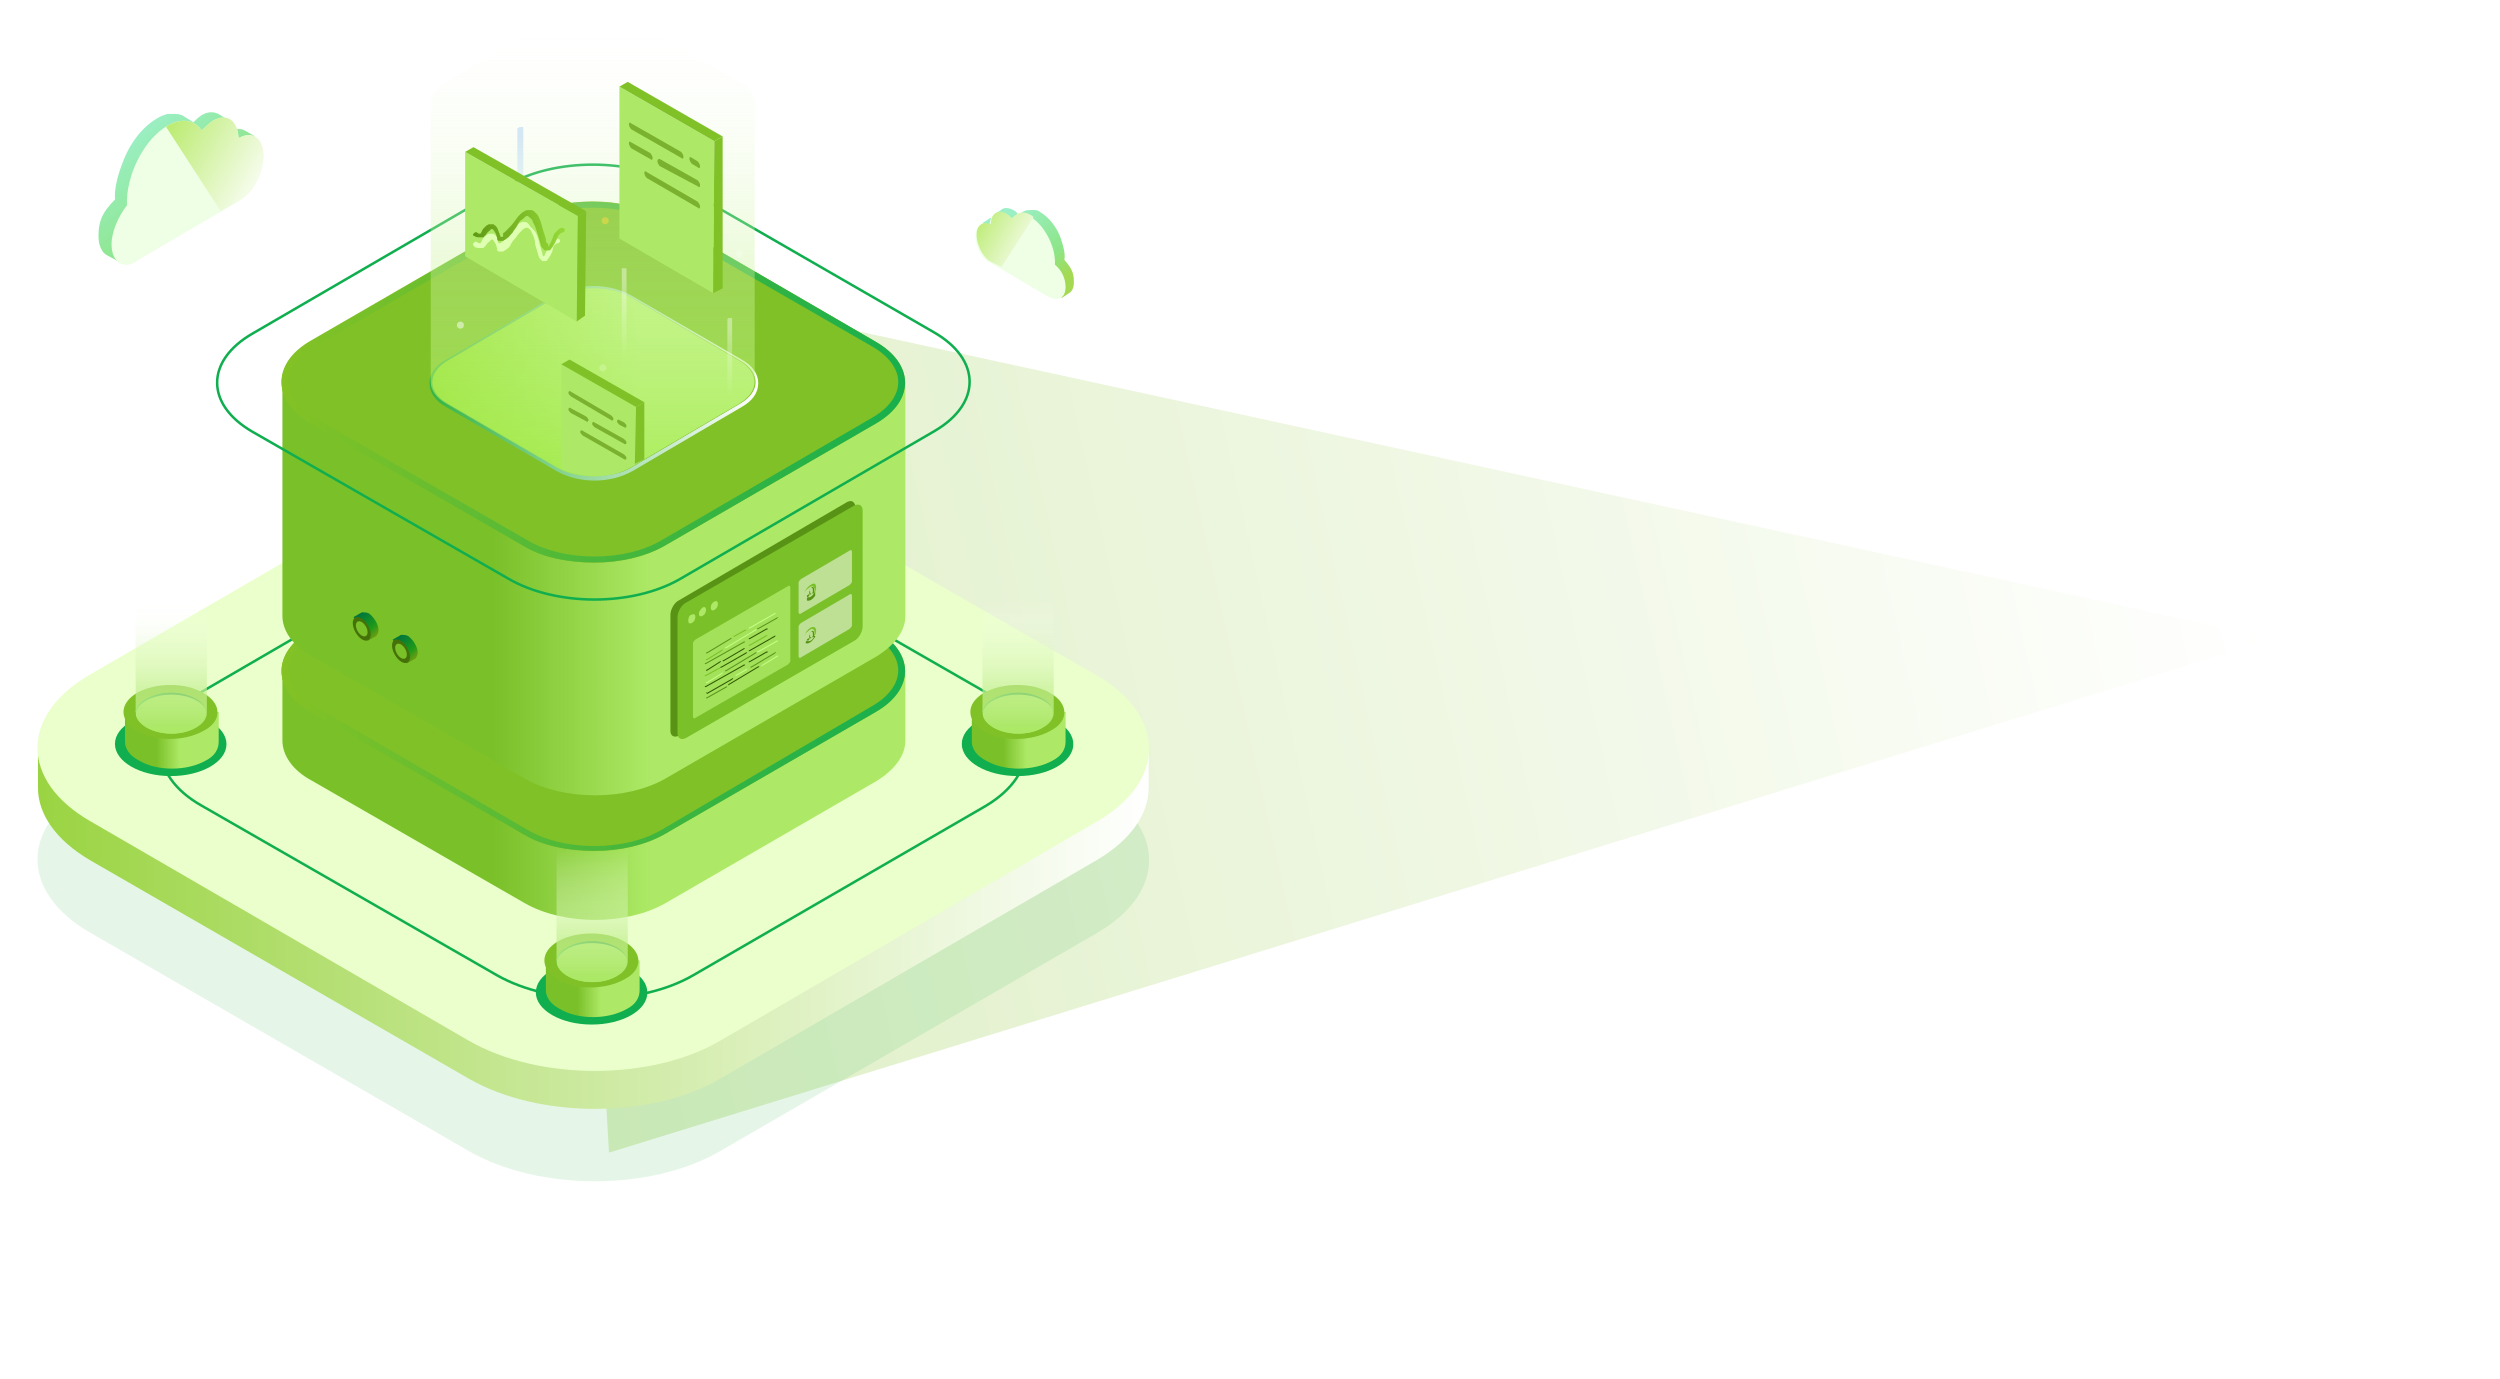 <svg width="493" height="272" viewBox="0 0 493 272" fill="none" xmlns="http://www.w3.org/2000/svg">
<g opacity="0.3" filter="url(#filter0_f_2241_3345)">
<path d="M110.176 52.504L448.348 125.949L120.092 227.298L110.176 52.504Z" fill="url(#paint0_linear_2241_3345)"/>
</g>
<g opacity="0.4">
<path d="M216.214 155.142C230.02 163.098 230.02 175.968 216.448 183.924L142.036 226.98C128.464 234.936 106.234 234.936 92.428 226.98L17.782 183.924C3.976 175.968 3.976 163.098 17.548 155.142L91.726 112.086C105.298 104.13 127.528 104.13 141.334 112.086L216.214 155.142Z" fill="#26B147" fill-opacity="0.3"/>
</g>
<path d="M226.512 147.654H7.488V155.376C7.488 160.524 10.998 165.672 17.784 169.65L92.43 212.706C106.236 220.662 128.466 220.662 142.038 212.706L216.216 169.65C223.002 165.672 226.512 160.524 226.512 155.376V147.654Z" fill="url(#paint1_linear_2241_3345)"/>
<path d="M216.214 133.146C230.02 141.102 230.02 153.972 216.448 161.928L142.036 205.218C128.464 213.174 106.234 213.174 92.428 205.218L17.782 161.928C3.976 153.972 3.976 141.102 17.548 133.146L91.726 90.09C105.298 82.134 127.528 82.134 141.334 90.09L216.214 133.146Z" fill="#EAFFCB"/>
<path d="M194.22 136.422C204.984 142.506 204.984 152.568 194.454 158.886L136.656 192.348C126.126 198.432 108.81 198.432 98.046 192.348L39.78 158.886C29.016 152.802 29.016 142.74 39.78 136.422L97.344 102.96C107.874 96.876 125.19 96.876 135.954 102.96L194.22 136.422Z" stroke="#10AE4F" stroke-width="0.5" stroke-miterlimit="10"/>
<path d="M127.967 98.108C127.977 94.618 123.061 91.776 116.987 91.758C110.913 91.741 105.981 94.556 105.971 98.045C105.961 101.535 110.877 104.377 116.951 104.394C123.025 104.412 127.957 101.597 127.967 98.108Z" fill="#A6CEFC"/>
<path d="M107.875 91.728V97.578C107.875 98.982 108.811 100.386 110.683 101.322C114.193 103.428 120.043 103.428 123.787 101.322C125.659 100.386 126.361 98.982 126.361 97.578V91.728H107.875Z" fill="url(#paint2_linear_2241_3345)"/>
<path d="M121.914 88.92C124.722 90.558 124.722 93.132 121.914 94.536C119.106 96.174 114.894 96.174 112.086 94.536C109.278 92.898 109.278 90.324 112.086 88.92C114.66 87.282 119.106 87.282 121.914 88.92Z" fill="url(#paint3_linear_2241_3345)"/>
<path d="M123.903 92.331C123.909 90.134 120.771 88.344 116.894 88.333C113.017 88.322 109.869 90.094 109.863 92.291C109.857 94.488 112.995 96.278 116.872 96.289C120.749 96.3 123.897 94.528 123.903 92.331Z" fill="#0CFFFC"/>
<path d="M123.553 87.984C120.043 85.878 114.193 85.878 110.449 87.984C106.939 90.09 106.939 93.366 110.449 95.472C113.959 97.578 119.809 97.578 123.553 95.472C127.063 93.366 127.063 90.09 123.553 87.984ZM121.915 94.536C119.107 96.174 114.895 96.174 112.087 94.536C109.279 92.898 109.279 90.324 112.087 88.92C114.895 87.282 119.107 87.282 121.915 88.92C124.723 90.558 124.723 93.132 121.915 94.536Z" fill="#BCD0F1"/>
<path d="M124.02 69.498H109.98V91.728C109.98 92.898 110.682 93.834 112.086 94.77C114.894 96.408 119.34 96.408 121.914 94.77C123.318 94.068 124.02 92.898 124.02 91.962V69.498Z" fill="url(#paint4_linear_2241_3345)"/>
<path d="M211.662 146.755C211.672 143.266 206.756 140.423 200.682 140.406C194.608 140.389 189.676 143.204 189.666 146.693C189.656 150.182 194.572 153.025 200.646 153.042C206.72 153.059 211.652 150.245 211.662 146.755Z" fill="#10AE4F"/>
<path d="M191.645 140.4V146.25C191.645 147.654 192.581 149.058 194.453 149.994C197.963 152.1 203.813 152.1 207.557 149.994C209.429 149.058 210.131 147.654 210.131 146.25V140.4H191.645Z" fill="url(#paint5_linear_2241_3345)"/>
<path d="M205.684 137.592C208.492 139.23 208.492 141.804 205.684 143.208C202.876 144.846 198.664 144.846 195.856 143.208C193.048 141.57 193.048 138.996 195.856 137.592C198.43 135.954 202.876 135.954 205.684 137.592Z" fill="url(#paint6_linear_2241_3345)"/>
<path d="M207.833 140.98C207.839 138.783 204.701 136.993 200.824 136.982C196.947 136.971 193.799 138.743 193.793 140.94C193.786 143.137 196.924 144.927 200.801 144.938C204.678 144.949 207.826 143.177 207.833 140.98Z" fill="#ADE966"/>
<path d="M207.088 136.656C203.578 134.55 197.728 134.55 193.984 136.656C190.474 138.762 190.474 142.038 193.984 144.144C197.494 146.25 203.344 146.25 207.088 144.144C210.832 142.272 210.832 138.762 207.088 136.656ZM205.684 143.442C202.876 145.08 198.664 145.08 195.856 143.442C193.048 141.804 193.048 139.23 195.856 137.826C198.664 136.188 202.876 136.188 205.684 137.826C208.258 139.23 208.258 141.804 205.684 143.442Z" fill="#80C127"/>
<path d="M207.79 118.17H193.75V140.4C193.75 141.57 194.452 142.506 195.856 143.442C198.664 145.08 203.11 145.08 205.684 143.442C207.088 142.74 207.79 141.57 207.79 140.634V118.17Z" fill="url(#paint7_linear_2241_3345)"/>
<path d="M44.662 146.755C44.672 143.266 39.756 140.423 33.682 140.406C27.608 140.389 22.676 143.204 22.666 146.693C22.657 150.182 27.572 153.025 33.646 153.042C39.721 153.059 44.653 150.245 44.662 146.755Z" fill="#10AE4F"/>
<path d="M24.645 140.4V146.25C24.645 147.654 25.581 149.058 27.453 149.994C30.962 152.1 36.812 152.1 40.556 149.994C42.428 149.058 43.13 147.654 43.13 146.25V140.4H24.645Z" fill="url(#paint8_linear_2241_3345)"/>
<path d="M38.684 137.592C41.492 139.23 41.492 141.804 38.684 143.208C35.876 144.846 31.664 144.846 28.856 143.208C26.048 141.57 26.048 138.996 28.856 137.592C31.43 135.954 35.876 135.954 38.684 137.592Z" fill="url(#paint9_linear_2241_3345)"/>
<path d="M40.833 140.98C40.839 138.783 37.701 136.993 33.824 136.982C29.947 136.971 26.799 138.743 26.793 140.94C26.786 143.137 29.924 144.927 33.801 144.938C37.678 144.949 40.826 143.177 40.833 140.98Z" fill="#ADE966"/>
<path d="M40.088 136.656C36.578 134.55 30.728 134.55 26.984 136.656C23.474 138.762 23.474 142.038 26.984 144.144C30.494 146.25 36.344 146.25 40.088 144.144C43.832 142.272 43.832 138.762 40.088 136.656ZM38.684 143.442C35.876 145.08 31.664 145.08 28.856 143.442C26.048 141.804 26.048 139.23 28.856 137.826C31.664 136.188 35.876 136.188 38.684 137.826C41.258 139.23 41.258 141.804 38.684 143.442Z" fill="#80C127"/>
<path d="M40.79 118.17H26.75V140.4C26.75 141.57 27.452 142.506 28.856 143.442C31.664 145.08 36.11 145.08 38.684 143.442C40.088 142.74 40.79 141.57 40.79 140.634V118.17Z" fill="url(#paint10_linear_2241_3345)"/>
<path d="M178.307 132.21H55.691V146.016C55.691 148.824 57.563 151.866 61.541 153.972L103.427 178.074C111.149 182.52 123.551 182.52 131.273 178.074L172.925 153.972C176.669 151.632 178.541 148.824 178.541 146.016V132.21H178.307Z" fill="url(#paint11_linear_2241_3345)"/>
<path d="M172.691 124.254C180.413 128.7 180.413 135.954 172.691 140.4L131.039 164.502C123.317 168.948 110.915 168.948 103.193 164.502L61.307 140.4C53.585 135.954 53.585 128.7 61.307 124.254L102.959 100.152C110.681 95.706 123.083 95.706 130.805 100.152L172.691 124.254Z" fill="#80C127"/>
<path d="M116.765 96.642V97.812C121.913 97.812 126.593 98.982 130.103 101.088L171.989 125.19C175.265 127.062 177.137 129.636 177.137 132.21C177.137 134.784 175.265 137.358 171.989 139.23L130.571 163.566C127.061 165.672 122.381 166.842 117.233 166.842C112.085 166.842 107.405 165.672 103.895 163.566L62.009 139.23C58.733 137.358 56.861 134.784 56.861 132.21C56.861 129.636 58.733 127.062 62.009 125.19L103.661 101.088C107.171 98.982 111.851 97.812 116.999 97.812V96.642M116.765 96.642C111.617 96.642 106.703 97.812 102.959 99.918L61.307 124.254C53.585 128.7 53.585 135.954 61.307 140.4L103.193 164.502C106.937 166.842 112.085 167.778 117.233 167.778C122.381 167.778 127.295 166.608 131.039 164.502L172.691 140.4C180.413 135.954 180.413 128.7 172.691 124.254L130.805 100.152C126.827 97.812 121.913 96.642 116.765 96.642Z" fill="url(#paint12_linear_2241_3345)"/>
<path d="M178.307 75.348H55.691V121.446C55.691 124.254 57.563 127.296 61.541 129.402L103.427 153.504C111.149 157.95 123.551 157.95 131.273 153.504L172.925 129.402C176.669 127.062 178.541 124.254 178.541 121.446V75.348H178.307Z" fill="url(#paint13_linear_2241_3345)"/>
<path d="M172.691 67.392C180.413 71.838 180.413 79.092 172.691 83.538L131.039 107.64C123.317 112.086 110.915 112.086 103.193 107.64L61.307 83.304C53.585 78.858 53.585 71.604 61.307 67.158L102.959 43.056C110.681 38.61 123.083 38.61 130.805 43.056L172.691 67.392Z" fill="#80C127"/>
<path d="M116.765 39.78V40.95C121.913 40.95 126.593 42.12 130.103 44.226L171.989 68.328C175.265 70.2 177.137 72.774 177.137 75.348C177.137 77.922 175.265 80.496 171.989 82.368L130.571 106.47C127.061 108.576 122.381 109.746 117.233 109.746C112.085 109.746 107.405 108.576 103.895 106.47L62.009 82.368C58.733 80.496 56.861 77.922 56.861 75.348C56.861 72.774 58.733 70.2 62.009 68.328L103.661 44.226C107.171 42.12 111.851 40.95 116.999 40.95V39.78M116.765 39.78C111.617 39.78 106.703 40.95 102.959 43.056L61.307 67.392C53.585 71.838 53.585 79.092 61.307 83.538L103.193 107.64C106.937 109.98 112.085 110.916 117.233 110.916C122.381 110.916 127.295 109.746 131.039 107.64L172.691 83.538C180.413 79.092 180.413 71.838 172.691 67.392L130.805 43.056C126.827 40.95 121.913 39.78 116.765 39.78Z" fill="url(#paint14_linear_2241_3345)"/>
<path d="M184.156 65.52C193.516 70.902 193.516 79.56 184.39 84.942L134.08 114.192C124.72 119.574 109.744 119.574 100.384 114.192L49.84 85.176C40.48 79.794 40.48 71.136 49.84 65.754L100.15 36.504C109.276 31.122 124.486 31.122 133.846 36.504L184.156 65.52Z" stroke="#10AE4F" stroke-width="0.5" stroke-miterlimit="10"/>
<path d="M145.782 71.136C149.76 73.476 149.76 77.22 145.782 79.56L124.254 92.196C120.276 94.536 113.724 94.536 109.746 92.196L88.218 79.56C84.24 77.22 84.24 73.476 88.218 71.136L109.746 58.5C113.724 56.16 120.276 56.16 124.254 58.5L145.782 71.136Z" fill="url(#paint15_linear_2241_3345)"/>
<path d="M116.999 56.862C119.573 56.862 122.147 57.33 124.253 58.5L146.015 71.136C149.993 73.476 149.993 77.22 146.015 79.56L124.487 92.196C122.615 93.366 119.807 93.834 117.233 93.834C114.659 93.834 112.085 93.366 109.979 92.196L88.217 79.56C84.239 77.22 84.239 73.476 88.217 71.136L109.745 58.5C111.617 57.564 114.191 56.862 116.999 56.862ZM116.999 56.394C114.191 56.394 111.617 57.096 109.511 58.266L87.983 70.902C85.877 72.072 84.707 73.71 84.707 75.582C84.707 77.454 85.877 79.092 87.983 80.262L109.745 92.898C111.851 94.068 114.425 94.77 117.233 94.77C120.041 94.77 122.615 94.068 124.721 92.898L146.249 80.262C148.355 79.092 149.525 77.454 149.525 75.582C149.525 73.71 148.355 72.072 146.249 70.902L124.487 58.266C122.381 57.096 119.807 56.394 116.999 56.394Z" fill="url(#paint16_linear_2241_3345)"/>
<path d="M148.823 20.358C148.823 18.954 147.887 17.316 145.781 16.146L124.019 3.51C120.041 1.17 113.489 1.17 109.511 3.51L87.983 16.146C86.111 17.316 84.941 18.72 84.941 20.358V75.348C84.941 76.752 85.877 78.39 87.983 79.56L109.745 92.196C113.723 94.536 120.275 94.536 124.253 92.196L145.781 79.56C147.653 78.39 148.823 76.986 148.823 75.348V20.358Z" fill="url(#paint17_linear_2241_3345)"/>
<path opacity="0.3" d="M102.491 25.038H102.959C103.193 25.038 103.193 25.038 103.193 25.272V42.12C103.193 42.12 103.193 42.354 102.959 42.354H102.257C102.257 42.354 102.023 42.354 102.023 42.12V25.272C102.257 25.272 102.491 25.038 102.491 25.038Z" fill="url(#paint18_linear_2241_3345)"/>
<path opacity="0.4" d="M143.675 62.712H144.143C144.377 62.712 144.377 62.712 144.377 62.946V79.326C144.377 79.56 144.377 79.56 144.143 79.56H143.675C143.441 79.56 143.441 79.56 143.441 79.326V62.946L143.675 62.712Z" fill="url(#paint19_linear_2241_3345)"/>
<path opacity="0.5" d="M119.339 44.226C119.726 44.226 120.041 43.912 120.041 43.524C120.041 43.136 119.726 42.822 119.339 42.822C118.951 42.822 118.637 43.136 118.637 43.524C118.637 43.912 118.951 44.226 119.339 44.226Z" fill="#FBDB45"/>
<path opacity="0.5" d="M90.792 64.818C91.18 64.818 91.494 64.504 91.494 64.116C91.494 63.728 91.18 63.414 90.792 63.414C90.404 63.414 90.09 63.728 90.09 64.116C90.09 64.504 90.404 64.818 90.792 64.818Z" fill="white"/>
<path opacity="0.2" d="M118.87 73.242C119.258 73.242 119.572 72.928 119.572 72.54C119.572 72.152 119.258 71.838 118.87 71.838C118.482 71.838 118.168 72.152 118.168 72.54C118.168 72.928 118.482 73.242 118.87 73.242Z" fill="white"/>
<path opacity="0.2" d="M145.78 50.778C146.168 50.778 146.482 50.464 146.482 50.076C146.482 49.688 146.168 49.374 145.78 49.374C145.392 49.374 145.078 49.688 145.078 50.076C145.078 50.464 145.392 50.778 145.78 50.778Z" fill="white"/>
<path opacity="0.4" d="M122.85 52.884H123.318C123.552 52.884 123.552 53.118 123.552 53.118V71.838C123.552 72.072 123.318 72.072 123.318 72.072H122.85C122.616 72.072 122.616 71.838 122.616 71.838V53.118C122.382 53.118 122.616 52.884 122.85 52.884Z" fill="url(#paint20_linear_2241_3345)"/>
<path d="M140.868 27.846L140.634 57.798L122.148 47.034V17.082L140.868 27.846Z" fill="#ADE966"/>
<path d="M140.867 27.846L142.505 26.91V56.862L140.633 57.798L140.867 27.846Z" fill="#80C127"/>
<path d="M122.148 17.082L123.786 16.146L142.506 26.91L140.868 27.846L122.148 17.082Z" fill="#80C127"/>
<path d="M134.316 29.952C134.55 30.186 134.784 30.654 134.784 30.888C134.784 31.356 134.55 31.356 134.316 31.122L124.488 25.506C124.254 25.272 124.02 24.804 124.02 24.57C124.02 24.102 124.254 24.102 124.488 24.336L134.316 29.952Z" fill="#7AB12E"/>
<path d="M128.232 30.186C128.466 30.42 128.7 30.888 128.7 31.122C128.7 31.59 128.466 31.59 128.232 31.356L124.488 29.25C124.254 29.016 124.02 28.548 124.02 28.314C124.02 27.846 124.254 27.846 124.488 28.08L128.232 30.186Z" fill="#7AB12E"/>
<path d="M137.593 35.568C137.827 35.802 138.061 36.27 138.061 36.504C138.061 36.972 137.827 36.972 137.593 36.738L130.105 32.76C129.871 32.526 129.637 32.058 129.637 31.824C129.637 31.356 129.871 31.356 130.105 31.356L137.593 35.568Z" fill="#7AB12E"/>
<path d="M137.593 39.78C137.827 40.014 138.061 40.482 138.061 40.716C138.061 41.184 137.827 41.184 137.593 40.95L127.531 35.1C127.297 34.866 127.062 34.398 127.062 34.164C127.062 33.696 127.297 33.696 127.531 33.93L137.593 39.78Z" fill="#7AB12E"/>
<path d="M137.591 31.824C137.825 32.058 138.059 32.526 138.059 32.76C138.059 33.228 137.825 33.228 137.591 32.994L136.421 32.292C136.187 32.058 135.953 31.59 135.953 31.356C135.953 30.888 136.187 30.888 136.421 31.122L137.591 31.824Z" fill="#7AB12E"/>
<path d="M113.957 42.588L113.723 63.414L91.727 50.544V29.952L113.957 42.588Z" fill="#ADE966"/>
<path d="M113.957 42.588L115.595 41.652L115.361 62.244L113.723 63.414L113.957 42.588Z" fill="#80C127"/>
<path d="M91.727 29.952L93.365 29.016L115.595 41.652L113.957 42.588L91.727 29.952Z" fill="#80C127"/>
<path d="M103.428 43.758C103.194 43.758 102.726 43.758 102.492 43.992C102.024 44.226 101.79 44.46 101.322 44.928C101.088 45.162 100.854 45.63 100.62 45.864C100.152 46.566 99.918 47.034 99.216 47.502C98.983 47.736 98.749 47.97 98.514 47.97C98.514 47.97 98.514 47.97 98.281 47.97C98.281 47.736 98.281 47.736 98.046 47.502C98.281 47.502 98.281 47.034 98.046 46.8C97.812 46.566 97.812 46.332 97.579 46.332L97.344 46.098C97.111 46.098 97.111 46.098 96.876 46.098C96.642 46.098 96.642 46.098 96.409 46.098C96.174 46.098 96.174 46.332 95.941 46.332C95.707 46.566 95.472 46.8 95.239 47.034C95.239 47.268 95.004 47.268 95.004 47.502C95.004 47.736 94.77 47.736 94.77 47.97C94.537 47.97 94.302 47.97 94.069 47.736C93.835 47.502 93.6 47.736 93.367 47.97C93.132 48.204 93.367 48.438 93.6 48.672C93.835 48.906 94.302 48.906 94.77 48.906C95.004 48.906 95.004 48.906 95.239 48.906C95.239 48.906 95.472 48.906 95.472 48.672C95.707 48.672 95.707 48.438 95.941 48.204C96.174 47.97 96.174 47.736 96.409 47.736C96.642 47.502 96.642 47.502 96.876 47.268H97.111C97.111 47.268 97.344 47.268 97.344 47.502C97.579 47.736 97.579 47.97 97.812 48.204C97.812 48.438 98.046 48.906 98.046 49.14V49.374L98.281 49.608C98.281 49.608 98.514 49.608 98.749 49.608C98.983 49.608 98.983 49.608 99.216 49.608C99.451 49.374 99.684 49.374 99.918 49.14C100.386 48.906 100.62 48.438 100.854 47.97C101.088 47.502 101.556 47.034 101.79 46.8C102.024 46.332 102.258 46.098 102.726 45.63C102.96 45.396 102.96 45.396 103.194 45.162C103.428 45.162 103.428 44.928 103.662 44.928C103.896 44.928 103.896 44.928 104.13 44.928C104.364 45.162 104.832 45.396 104.832 45.864C105.3 46.566 105.534 47.502 105.534 48.204C105.768 48.906 106.002 49.842 106.236 50.544C106.236 50.778 106.47 51.012 106.704 51.246L106.938 51.48C106.938 51.48 107.172 51.48 107.406 51.48C107.64 51.48 107.64 51.48 107.64 51.48C107.874 51.48 107.874 51.246 108.108 51.012C108.342 50.778 108.342 50.544 108.576 50.31C108.81 49.842 109.044 49.374 109.044 48.906C109.044 48.672 109.278 48.438 109.278 48.438L109.512 48.204C109.746 47.97 109.98 47.97 109.98 47.97C110.214 47.97 110.448 47.736 110.448 47.502C110.448 47.268 110.214 47.034 109.98 47.034C109.512 47.034 109.278 47.268 109.044 47.502C108.81 47.502 108.81 47.736 108.576 47.97C108.342 48.204 108.108 48.672 108.108 48.906C107.874 49.374 107.64 49.842 107.406 50.31C107.406 50.31 107.406 50.544 107.172 50.544C106.938 50.31 106.938 50.076 106.938 49.842C106.704 49.374 106.704 48.906 106.47 48.438C106.236 47.034 105.768 45.864 105.3 45.396C105.066 45.162 104.832 44.928 104.598 44.694C104.13 43.992 103.896 43.758 103.428 43.758Z" fill="#DFFFB2"/>
<path d="M93.6 46.566C93.835 46.8 94.302 46.8 94.77 46.8C95.004 46.8 95.004 46.8 95.239 46.8C95.239 46.8 95.472 46.8 95.472 46.566C95.707 46.566 95.707 46.332 95.941 46.098C96.174 45.864 96.174 45.63 96.409 45.63C96.642 45.396 96.642 45.396 96.876 45.162H97.111L97.344 45.396C97.579 45.63 97.579 45.864 97.812 46.098C97.812 46.332 98.046 46.8 98.046 47.034V47.268L98.281 47.502C98.281 47.502 98.514 47.502 98.749 47.502C98.983 47.502 98.983 47.502 99.216 47.502C99.451 47.268 99.684 47.268 99.918 47.034C100.386 46.8 100.62 46.332 101.088 45.864C101.322 45.396 101.79 44.928 102.024 44.46C102.258 43.992 102.492 43.524 102.96 43.29C103.194 43.056 103.428 43.056 103.428 42.822C103.662 42.822 103.662 42.588 103.896 42.588C104.13 42.588 104.13 42.588 104.364 42.822C104.598 43.056 105.066 43.29 105.066 43.758C105.534 44.46 105.768 45.396 106.002 46.098C106.236 46.8 106.47 47.736 106.704 48.438C106.704 48.672 106.938 48.906 107.172 49.14L107.406 49.374C107.406 49.374 107.64 49.374 107.874 49.374C108.108 49.374 108.108 49.374 108.342 49.374C108.576 49.374 108.576 49.14 108.81 48.906C109.044 48.672 109.044 48.438 109.278 48.204C109.512 47.736 109.746 47.268 109.98 46.8C109.98 46.566 110.214 46.332 110.214 46.332L110.448 46.098C110.682 45.864 110.916 45.864 110.916 45.864C111.15 45.864 111.384 45.63 111.384 45.396C111.384 45.162 111.15 44.928 110.916 44.928C110.448 44.928 110.214 45.162 109.98 45.396C109.746 45.63 109.746 45.63 109.512 45.864C109.278 46.098 109.044 46.566 109.044 46.8C108.81 47.268 108.576 47.97 108.342 48.204C108.342 48.438 108.108 48.438 108.108 48.672V48.438V48.204C108.108 48.204 108.108 47.97 107.874 47.97C107.64 47.736 107.64 47.502 107.64 47.034C107.406 46.566 107.406 46.098 107.172 45.63C106.704 43.992 106.47 43.056 106.002 42.354C105.768 42.12 105.534 41.886 105.3 41.652C105.066 41.418 104.598 41.418 104.364 41.418C104.13 41.418 103.662 41.418 103.428 41.652C102.96 41.886 102.726 42.12 102.258 42.588C102.024 42.822 101.79 43.29 101.556 43.524C101.088 44.226 100.62 44.694 100.152 45.162C99.918 45.396 99.684 45.63 99.451 45.864C99.451 45.864 99.216 45.864 99.216 46.098V46.8L99.451 46.566V46.8L99.684 46.566L98.514 46.8H98.749C98.749 46.566 98.514 46.332 98.514 46.098C98.281 45.63 98.281 45.396 98.046 44.928C97.812 44.694 97.812 44.46 97.579 44.46L97.344 44.226C97.111 44.226 97.111 44.226 96.876 44.226C96.642 44.226 96.642 44.226 96.409 44.226C96.174 44.226 96.174 44.46 95.941 44.46C95.707 44.694 95.472 44.928 95.239 45.162C95.239 45.396 95.004 45.396 95.004 45.63C95.004 45.864 94.77 45.864 94.77 46.098C94.537 46.098 94.302 46.098 94.069 45.864C93.835 45.63 93.6 45.864 93.367 46.098C93.132 46.332 93.367 46.566 93.6 46.566Z" fill="url(#paint21_linear_2241_3345)"/>
<path d="M125.422 80.262L110.68 71.838V92.43C114.658 94.302 120.508 94.302 124.252 92.196L125.188 91.728L125.422 80.262Z" fill="#ADE966"/>
<path d="M127.059 90.558V79.326L125.421 80.262L125.188 91.494L127.059 90.558Z" fill="#80C127"/>
<path d="M110.68 71.838L112.318 70.902L127.06 79.326L125.422 80.262L110.68 71.838Z" fill="#80C127"/>
<path d="M120.506 81.9C120.74 82.134 120.974 82.368 120.974 82.602C120.974 82.836 120.74 83.07 120.506 82.836L112.55 78.156C112.316 77.922 112.082 77.688 112.082 77.454C112.082 77.22 112.316 76.986 112.55 77.22L120.506 81.9Z" fill="#7AB12E"/>
<path d="M115.592 82.134C115.826 82.368 116.06 82.602 116.06 82.836C116.06 83.07 115.826 83.304 115.592 83.07L112.55 81.432C112.316 81.198 112.082 80.964 112.082 80.73C112.082 80.496 112.316 80.262 112.55 80.496L115.592 82.134Z" fill="#7AB12E"/>
<path d="M123.08 86.58C123.314 86.814 123.548 87.048 123.548 87.282C123.548 87.516 123.314 87.75 123.08 87.516L117.23 84.24C116.996 84.006 116.762 83.772 116.762 83.538C116.762 83.304 116.996 83.07 117.23 83.304L123.08 86.58Z" fill="#7AB12E"/>
<path d="M123.08 89.622C123.314 89.856 123.548 90.09 123.548 90.324C123.548 90.558 123.314 90.792 123.08 90.558L114.89 85.878C114.656 85.644 114.422 85.41 114.422 85.176C114.422 84.942 114.656 84.708 114.89 84.942L123.08 89.622Z" fill="#7AB12E"/>
<path d="M123.08 83.304C123.314 83.538 123.548 83.772 123.548 84.006C123.548 84.24 123.314 84.474 123.08 84.24L122.144 83.772C121.91 83.538 121.676 83.304 121.676 83.07C121.676 82.836 121.91 82.602 122.144 82.836L123.08 83.304Z" fill="#7AB12E"/>
<path d="M72.538 126.36L74.177 125.424C74.41 125.19 74.644 124.722 74.644 124.254C74.644 123.084 73.709 121.68 72.772 120.978C72.305 120.744 71.837 120.744 71.368 120.744L69.731 121.68L72.538 126.36Z" fill="url(#paint22_linear_2241_3345)"/>
<path d="M72.615 126.236C73.287 125.85 73.259 124.538 72.552 123.305C71.845 122.072 70.726 121.385 70.054 121.771C69.381 122.156 69.409 123.469 70.117 124.702C70.824 125.935 71.942 126.622 72.615 126.236Z" fill="#457109"/>
<path d="M72.149 125.424C72.597 125.167 72.596 124.322 72.146 123.537C71.696 122.753 70.967 122.325 70.519 122.582C70.07 122.839 70.072 123.684 70.522 124.469C70.972 125.253 71.7 125.681 72.149 125.424Z" fill="#7AC029"/>
<path d="M80.261 130.806L81.899 129.87C82.133 129.636 82.367 129.168 82.367 128.7C82.367 127.53 81.431 126.126 80.495 125.424C80.027 125.19 79.559 125.19 79.091 125.19L77.453 126.126L80.261 130.806Z" fill="url(#paint23_linear_2241_3345)"/>
<path d="M80.357 130.652C81.03 130.266 81.002 128.954 80.294 127.721C79.587 126.488 78.469 125.801 77.796 126.186C77.123 126.572 77.151 127.885 77.859 129.118C78.566 130.351 79.684 131.038 80.357 130.652Z" fill="#457109"/>
<path d="M79.891 129.84C80.339 129.583 80.338 128.738 79.888 127.953C79.438 127.169 78.71 126.741 78.261 126.998C77.813 127.256 77.814 128.1 78.264 128.885C78.714 129.669 79.442 130.097 79.891 129.84Z" fill="#7AC029"/>
<path d="M167.073 98.982C167.541 98.748 168.009 98.748 168.243 98.982C168.477 99.216 168.711 99.45 168.711 100.152V123.084C168.711 124.02 168.009 125.424 167.073 125.892L133.845 145.08C132.909 145.548 132.207 145.08 132.207 144.144V121.212C132.207 120.276 132.909 118.872 133.845 118.404L167.073 98.982Z" fill="#599315"/>
<path d="M168.475 99.684C169.411 99.216 170.113 99.684 170.113 100.62V123.552C170.113 124.488 169.411 125.892 168.475 126.36L135.247 145.548C134.311 146.016 133.609 145.548 133.609 144.612V121.68C133.609 120.744 134.311 119.34 135.247 118.872L168.475 99.684Z" fill="#7AC029"/>
<path d="M140.866 118.638C141.334 118.404 141.568 118.638 141.568 119.106C141.568 119.574 141.334 120.042 140.866 120.276C140.398 120.51 140.164 120.276 140.164 119.808C140.164 119.34 140.398 118.872 140.866 118.638Z" fill="#ADE966"/>
<path opacity="0.8" d="M155.376 115.596C155.61 115.362 155.844 115.596 155.844 115.83V130.338C155.844 130.572 155.61 130.806 155.376 131.04L137.124 141.57C136.89 141.804 136.656 141.57 136.656 141.336V126.828C136.656 126.594 136.89 126.36 137.124 126.126L155.376 115.596Z" fill="#ADE966"/>
<path opacity="0.502" d="M167.542 117.234C167.776 117 168.01 117.234 168.01 117.468V123.318C168.01 123.552 167.776 123.786 167.542 124.02L157.948 129.636C157.714 129.87 157.48 129.636 157.48 129.402V123.552C157.48 123.318 157.714 123.084 157.948 122.85L167.542 117.234Z" fill="white"/>
<path opacity="0.502" d="M167.542 108.576C167.776 108.342 168.01 108.576 168.01 108.81V114.66C168.01 114.894 167.776 115.128 167.542 115.362L157.948 120.978C157.714 121.212 157.48 120.978 157.48 120.744V114.894C157.48 114.66 157.714 114.426 157.948 114.192L167.542 108.576Z" fill="white"/>
<path d="M136.421 121.212C136.889 120.978 137.123 121.212 137.123 121.68C137.123 122.148 136.889 122.616 136.421 122.85C135.953 123.084 135.719 122.85 135.719 122.382C135.719 121.914 135.953 121.212 136.421 121.212Z" fill="#ADE966"/>
<path d="M138.526 119.808C138.994 119.574 139.228 119.808 139.228 120.276C139.228 120.744 138.994 121.212 138.526 121.446C138.058 121.68 137.824 121.446 137.824 120.978C137.824 120.51 138.292 120.042 138.526 119.808Z" fill="#ADE966"/>
<path d="M146.695 126.737L139.207 130.949H138.973C138.973 130.949 138.973 130.715 139.207 130.715L146.695 126.503H146.929C146.929 126.503 146.929 126.737 146.695 126.737Z" fill="#5B931B"/>
<path d="M151.139 124.163L147.863 126.035H147.629C147.629 126.035 147.629 125.801 147.863 125.801L151.139 123.929H151.373C151.373 124.163 151.373 124.163 151.139 124.163Z" fill="#305702"/>
<path d="M146.696 128.047L142.718 130.387H142.484C142.484 130.387 142.484 130.153 142.718 130.153L146.696 127.813H146.93C146.93 127.813 146.93 127.813 146.696 128.047Z" fill="#305702"/>
<path d="M142.015 130.621L139.441 132.259H139.207C139.207 132.259 139.207 132.025 139.441 132.025L142.015 130.387H142.249C142.015 130.621 142.015 130.621 142.015 130.621Z" fill="#305702"/>
<path d="M151.143 125.473L147.867 127.345H147.633C147.633 127.345 147.633 127.111 147.867 127.111L151.143 125.239H151.377C151.377 125.239 151.377 125.239 151.143 125.473Z" fill="#7AC029"/>
<path d="M144.121 126.037L139.441 128.845H139.207C139.207 128.845 139.207 128.611 139.441 128.611L144.121 125.803H144.355L144.121 126.037Z" fill="#5B931B"/>
<path d="M146.93 124.399L144.824 125.569H144.59C144.59 125.569 144.59 125.335 144.824 125.335L146.93 124.165H147.164C147.164 124.165 147.164 124.399 146.93 124.399Z" fill="#7AC029"/>
<path d="M152.781 121.123L147.867 123.931H147.633C147.633 123.931 147.633 123.697 147.867 123.697L152.781 120.889H153.015L152.781 121.123Z" fill="#C6FF85"/>
<path d="M148.097 131.707L152.777 128.899L153.011 128.665C153.011 128.665 153.011 128.431 152.777 128.665L148.097 131.473C147.863 131.473 147.863 131.473 148.097 131.707C147.863 131.707 147.863 131.707 148.097 131.707Z" fill="#5B931B"/>
<path d="M145.059 133.345L147.165 132.175L147.399 131.941C147.399 131.941 147.399 131.707 147.165 131.941L145.059 133.111C145.059 133.111 145.059 133.111 145.059 133.345Z" fill="#C6FF85"/>
<path d="M139.441 136.855L144.355 134.047L144.589 133.813C144.589 133.813 144.589 133.579 144.355 133.813L139.441 136.621C139.207 136.387 139.207 136.621 139.441 136.855C139.207 136.855 139.207 136.855 139.441 136.855Z" fill="#305702"/>
<path d="M142.483 128.295L139.441 130.167H139.207C139.207 130.167 139.207 129.933 139.441 129.933L142.483 128.061H142.717C142.483 128.061 142.483 128.061 142.483 128.295Z" fill="#7AC029"/>
<path d="M149.033 124.317L143.183 127.827H142.949C142.949 127.827 142.949 127.593 143.183 127.593L149.033 124.083H149.267C149.033 124.317 149.033 124.317 149.033 124.317Z" fill="#C6FF85"/>
<path d="M153.247 121.977L149.504 124.083H149.27C149.27 124.083 149.27 123.849 149.504 123.849L153.247 121.743H153.482C153.482 121.743 153.481 121.743 153.247 121.977Z" fill="#5B931B"/>
<path d="M150.207 131.162L153.249 129.29H153.483C153.483 129.29 153.483 129.524 153.249 129.524L150.207 131.396H149.973C150.207 131.396 150.207 131.162 150.207 131.162Z" fill="#C6FF85"/>
<path d="M143.652 134.906L149.502 131.396H149.736C149.736 131.396 149.736 131.63 149.502 131.63L143.652 135.14H143.418C143.418 135.14 143.652 135.14 143.652 134.906Z" fill="#305702"/>
<path d="M139.441 137.48L143.185 135.374H143.419C143.419 135.374 143.419 135.608 143.185 135.608L139.441 137.714H139.207C139.207 137.714 139.207 137.48 139.441 137.48Z" fill="#5B931B"/>
<path d="M146.695 131.283L139.207 135.495H138.973C138.973 135.495 138.973 135.261 139.207 135.261L146.695 131.049H146.929C146.929 131.049 146.929 131.283 146.695 131.283Z" fill="#305702"/>
<path d="M151.139 128.709L147.863 130.581H147.629C147.629 130.581 147.629 130.347 147.863 130.347L151.139 128.475H151.373C151.373 128.709 151.373 128.709 151.139 128.709Z" fill="#305702"/>
<path d="M142.483 132.842L139.441 134.714H139.207C139.207 134.714 139.207 134.48 139.441 134.48L142.483 132.608H142.717C142.483 132.608 142.483 132.608 142.483 132.842Z" fill="#C6FF85"/>
<path d="M149.033 128.864L143.183 132.374H142.949C142.949 132.374 142.949 132.14 143.183 132.14L149.033 128.63H149.267C149.033 128.864 149.033 128.864 149.033 128.864Z" fill="#5B931B"/>
<path d="M153.247 126.524L149.504 128.63H149.27C149.27 128.63 149.27 128.396 149.504 128.396L153.247 126.29H153.482C153.482 126.29 153.481 126.29 153.247 126.524Z" fill="#C6FF85"/>
<path d="M141.781 131.913L139.207 133.317H138.973C138.973 133.317 138.973 133.083 139.207 133.083L141.781 131.679H142.015C142.015 131.679 142.015 131.913 141.781 131.913Z" fill="#7AC029"/>
<path d="M147.164 128.871L142.25 131.679H142.016C142.016 131.679 142.016 131.445 142.25 131.445L147.164 128.637H147.398C147.398 128.637 147.398 128.637 147.164 128.871Z" fill="#305702"/>
<path d="M152.777 125.595L147.863 128.403H147.629C147.629 128.403 147.629 128.169 147.863 128.169L152.777 125.361H153.011C152.777 125.595 152.777 125.595 152.777 125.595Z" fill="#305702"/>
<path d="M160.759 116.766H160.525C160.525 116.532 160.525 116.298 160.525 116.064C160.525 115.83 160.291 115.596 160.057 115.83C159.823 116.064 159.589 116.298 159.589 116.766C159.589 117 159.589 117.234 159.589 117.468L159.355 117.702C159.121 117.936 159.121 117.936 159.121 118.17V118.404C159.589 118.638 160.291 118.17 160.759 117.468C160.759 117 160.759 117 160.759 116.766ZM159.823 116.064C160.057 115.83 160.291 115.83 160.291 116.298C160.291 116.532 160.291 116.766 160.291 116.766C160.057 117 160.057 117.234 159.823 117C159.823 117 159.589 116.766 159.823 116.766C159.589 116.532 159.589 116.298 159.823 116.064ZM160.525 117C160.057 117.702 159.589 117.936 159.121 117.702V117.468L159.355 117.234C159.355 117.234 159.355 117.234 159.589 117.234C159.823 117.234 160.057 117.234 160.057 117C160.057 117 160.057 117 160.291 117H160.525Z" fill="#599315"/>
<path d="M159.822 115.362C159.12 115.83 158.652 116.532 158.652 117.234C158.652 117.468 158.652 117.702 158.652 117.936C158.652 117.936 158.652 117.936 158.652 117.702C158.652 117.468 158.652 117.234 158.652 117.234C158.652 116.766 158.886 116.298 159.354 116.064C159.822 115.596 160.056 115.596 160.29 115.596C160.524 115.83 160.758 116.064 160.524 116.766V117C160.524 117 160.524 117 160.758 116.766C161.226 115.362 160.758 114.66 159.822 115.362Z" fill="#7AC029"/>
<path d="M160.759 125.424H160.525C160.525 125.19 160.525 124.956 160.525 124.722C160.525 124.488 160.291 124.254 160.057 124.488C159.823 124.722 159.589 124.956 159.589 125.424C159.589 125.658 159.589 125.892 159.589 126.126L159.355 126.36C159.121 126.126 159.121 126.36 158.887 126.594V126.828C159.355 127.062 160.057 126.594 160.525 125.892C160.759 125.658 160.759 125.658 160.759 125.424ZM159.823 124.722C160.057 124.488 160.291 124.488 160.291 124.956C160.291 125.19 160.291 125.424 160.291 125.424C160.057 125.658 160.057 125.892 159.823 125.658C159.823 125.658 159.589 125.424 159.823 125.424C159.589 125.19 159.589 124.956 159.823 124.722ZM160.525 125.658C160.057 126.36 159.589 126.594 159.121 126.36V126.126L159.355 125.892C159.355 125.892 159.355 125.892 159.589 125.892C159.823 125.892 160.057 125.892 160.057 125.658C160.057 125.658 160.057 125.658 160.291 125.658H160.525Z" fill="#599315"/>
<path d="M159.822 123.786C159.12 124.254 158.652 124.956 158.652 125.658C158.652 125.892 158.652 126.126 158.652 126.36C158.652 126.36 158.652 126.36 158.652 126.126C158.652 125.892 158.652 125.658 158.652 125.658C158.652 125.19 158.886 124.722 159.354 124.488C159.822 124.02 160.056 124.02 160.29 124.02C160.524 124.254 160.758 124.488 160.524 125.19V125.424C160.524 125.424 160.524 125.424 160.758 125.19C161.226 124.02 160.758 123.318 159.822 123.786Z" fill="#7AC029"/>
<path d="M19.422 46.566C19.422 48.438 20.124 49.842 21.06 50.31L23.634 51.714C23.634 51.714 49.374 32.526 49.374 29.25C49.374 29.25 49.374 28.08 49.14 27.378C49.608 27.144 50.31 26.91 50.31 26.91C49.842 26.676 48.438 25.74 47.736 25.506C46.8 25.272 45.162 25.74 44.694 25.974C44.694 25.272 44.46 24.57 44.226 24.102L45.396 23.868L43.056 22.464C42.12 21.996 40.95 21.996 39.78 22.698C39.078 23.166 38.61 23.634 38.142 24.102C38.142 24.102 36.972 23.4 36.27 22.932C35.568 22.464 34.866 22.464 34.164 22.464C33.93 22.464 33.696 22.464 33.462 22.464C33.228 22.464 33.228 22.464 32.994 22.464C32.292 22.698 31.59 22.932 30.888 23.4C28.08 25.038 25.506 28.314 24.102 32.292C23.166 34.632 22.464 37.674 22.698 39.312C19.89 42.12 19.422 43.992 19.422 46.566Z" fill="url(#paint24_linear_2241_3345)"/>
<path d="M21.996 48.204C21.996 51.48 24.102 53.118 26.676 51.714C26.676 51.714 26.91 51.714 26.91 51.48L47.268 39.546C47.268 39.546 47.502 39.546 47.502 39.312C50.076 37.908 51.948 33.93 51.948 30.654C51.948 27.378 49.842 25.74 47.268 27.144C47.268 27.144 47.268 27.144 47.034 27.144C46.8 23.634 44.694 22.23 41.886 23.868C41.184 24.336 40.482 25.038 39.78 25.74C38.376 23.634 35.802 23.166 32.994 24.804C28.548 27.378 24.804 34.398 25.038 40.482C23.4 42.588 21.996 45.63 21.996 48.204Z" fill="#EEFFE5"/>
<path d="M47.504 39.312C50.078 37.908 51.95 33.93 51.95 30.654C51.95 27.378 49.844 25.74 47.27 27.144C47.27 27.144 47.27 27.144 47.036 27.144C46.802 23.634 44.696 22.23 41.888 23.868C41.186 24.336 40.484 25.038 39.782 25.74C38.378 23.634 35.804 23.166 32.996 24.804L32.762 25.038L43.526 41.652L47.036 39.546C47.27 39.546 47.27 39.546 47.504 39.312Z" fill="url(#paint25_linear_2241_3345)"/>
<path d="M211.768 55.692C211.768 56.862 211.3 57.564 210.832 57.798L209.428 58.734C209.428 58.734 194.218 47.502 194.218 45.396C194.218 45.396 194.218 44.694 194.452 44.226C194.218 44.226 193.75 43.992 193.75 43.992C193.984 43.758 194.92 43.29 195.154 43.056C195.622 42.822 196.792 43.056 197.026 43.29C197.026 42.822 197.026 42.588 197.26 42.12H196.324L197.728 41.184C198.196 40.95 198.898 40.95 199.834 41.418C200.302 41.652 200.536 41.886 200.77 42.354C200.77 42.354 201.472 41.886 201.94 41.652C202.408 41.418 202.876 41.418 203.344 41.418C203.578 41.418 203.578 41.418 203.812 41.418H204.046C204.514 41.418 204.982 41.652 205.216 41.886C206.854 42.822 208.492 44.928 209.194 47.034C209.662 48.438 210.13 50.076 209.896 51.246C211.534 53.118 211.768 54.054 211.768 55.692Z" fill="url(#paint26_linear_2241_3345)"/>
<path d="M210.132 56.628C210.132 58.5 208.962 59.436 207.324 58.734C207.324 58.734 207.324 58.734 207.09 58.734L195.156 51.714C195.156 51.714 195.156 51.714 194.922 51.714C193.518 50.778 192.348 48.438 192.348 46.566C192.348 44.694 193.518 43.758 195.156 44.46C195.156 42.354 196.56 41.418 198.198 42.354C198.666 42.588 199.134 43.056 199.368 43.29C200.304 42.12 201.708 41.652 203.346 42.822C205.92 44.46 208.26 48.672 208.026 52.182C209.43 53.352 210.132 54.99 210.132 56.628Z" fill="#EEFFE5"/>
<path d="M195.156 51.48C193.752 50.544 192.582 48.204 192.582 46.332C192.582 44.46 193.752 43.524 195.39 44.226C195.39 42.12 196.794 41.184 198.432 42.12C198.9 42.354 199.368 42.822 199.602 43.056C200.538 41.886 201.942 41.418 203.58 42.588C203.58 42.588 203.58 42.588 203.814 42.822L197.496 52.65L195.156 51.48Z" fill="url(#paint27_linear_2241_3345)"/>
<path d="M127.662 195.755C127.672 192.266 122.756 189.423 116.682 189.406C110.608 189.389 105.676 192.204 105.666 195.693C105.656 199.182 110.572 202.025 116.646 202.042C122.72 202.059 127.652 199.245 127.662 195.755Z" fill="#10AE4F"/>
<path d="M107.645 189.4V195.25C107.645 196.654 108.581 198.058 110.453 198.994C113.963 201.1 119.813 201.1 123.557 198.994C125.429 198.058 126.131 196.654 126.131 195.25V189.4H107.645Z" fill="url(#paint28_linear_2241_3345)"/>
<path d="M121.684 186.592C124.492 188.23 124.492 190.804 121.684 192.208C118.876 193.846 114.664 193.846 111.856 192.208C109.048 190.57 109.048 187.996 111.856 186.592C114.43 184.954 118.876 184.954 121.684 186.592Z" fill="url(#paint29_linear_2241_3345)"/>
<path d="M123.833 189.98C123.839 187.783 120.701 185.993 116.824 185.982C112.947 185.971 109.799 187.743 109.793 189.94C109.786 192.137 112.924 193.927 116.801 193.938C120.678 193.949 123.826 192.177 123.833 189.98Z" fill="#ADE966"/>
<path d="M123.088 185.656C119.578 183.55 113.728 183.55 109.984 185.656C106.474 187.762 106.474 191.038 109.984 193.144C113.494 195.25 119.344 195.25 123.088 193.144C126.832 191.272 126.832 187.762 123.088 185.656ZM121.684 192.442C118.876 194.08 114.664 194.08 111.856 192.442C109.048 190.804 109.048 188.23 111.856 186.826C114.664 185.188 118.876 185.188 121.684 186.826C124.258 188.23 124.258 190.804 121.684 192.442Z" fill="#80C127"/>
<path d="M123.79 167.17H109.75V189.4C109.75 190.57 110.452 191.506 111.856 192.442C114.664 194.08 119.11 194.08 121.684 192.442C123.088 191.74 123.79 190.57 123.79 189.634V167.17Z" fill="url(#paint30_linear_2241_3345)"/>
<defs>
<filter id="filter0_f_2241_3345" x="66.176" y="8.504" width="426.172" height="262.794" filterUnits="userSpaceOnUse" color-interpolation-filters="sRGB">
<feFlood flood-opacity="0" result="BackgroundImageFix"/>
<feBlend mode="normal" in="SourceGraphic" in2="BackgroundImageFix" result="shape"/>
<feGaussianBlur stdDeviation="22" result="effect1_foregroundBlur_2241_3345"/>
</filter>
<linearGradient id="paint0_linear_2241_3345" x1="448.192" y1="127.251" x2="78.172" y2="209.481" gradientUnits="userSpaceOnUse">
<stop stop-color="white"/>
<stop offset="1" stop-color="#84C225"/>
</linearGradient>
<linearGradient id="paint1_linear_2241_3345" x1="7.458" y1="183.151" x2="226.569" y2="183.151" gradientUnits="userSpaceOnUse">
<stop stop-color="#9AD442"/>
<stop offset="1" stop-color="white"/>
</linearGradient>
<linearGradient id="paint2_linear_2241_3345" x1="107.814" y1="97.262" x2="126.188" y2="97.262" gradientUnits="userSpaceOnUse">
<stop offset="0.338" stop-color="#97B5E1"/>
<stop offset="0.593" stop-color="#E8F1FF"/>
</linearGradient>
<linearGradient id="paint3_linear_2241_3345" x1="110.036" y1="91.787" x2="123.965" y2="91.787" gradientUnits="userSpaceOnUse">
<stop stop-color="#103DB5"/>
<stop offset="0.643" stop-color="#6BABFD"/>
</linearGradient>
<linearGradient id="paint4_linear_2241_3345" x1="117" y1="95.217" x2="117" y2="69.737" gradientUnits="userSpaceOnUse">
<stop stop-color="#0CFFFC" stop-opacity="0.6"/>
<stop offset="1" stop-color="white" stop-opacity="0"/>
</linearGradient>
<linearGradient id="paint5_linear_2241_3345" x1="191.634" y1="145.96" x2="210.007" y2="145.96" gradientUnits="userSpaceOnUse">
<stop offset="0.338" stop-color="#7AC029"/>
<stop offset="0.593" stop-color="#ADE966"/>
</linearGradient>
<linearGradient id="paint6_linear_2241_3345" x1="193.755" y1="140.485" x2="207.685" y2="140.485" gradientUnits="userSpaceOnUse">
<stop stop-color="#1AB04C"/>
<stop offset="0.643" stop-color="#068532"/>
</linearGradient>
<linearGradient id="paint7_linear_2241_3345" x1="200.72" y1="143.915" x2="200.72" y2="118.435" gradientUnits="userSpaceOnUse">
<stop stop-color="#ABE865"/>
<stop offset="1" stop-color="white" stop-opacity="0"/>
</linearGradient>
<linearGradient id="paint8_linear_2241_3345" x1="24.634" y1="145.96" x2="43.008" y2="145.96" gradientUnits="userSpaceOnUse">
<stop offset="0.338" stop-color="#7AC029"/>
<stop offset="0.593" stop-color="#ADE966"/>
</linearGradient>
<linearGradient id="paint9_linear_2241_3345" x1="26.755" y1="140.485" x2="40.685" y2="140.485" gradientUnits="userSpaceOnUse">
<stop stop-color="#1AB04C"/>
<stop offset="0.643" stop-color="#068532"/>
</linearGradient>
<linearGradient id="paint10_linear_2241_3345" x1="33.72" y1="143.915" x2="33.72" y2="118.435" gradientUnits="userSpaceOnUse">
<stop stop-color="#ABE865"/>
<stop offset="1" stop-color="white" stop-opacity="0"/>
</linearGradient>
<linearGradient id="paint11_linear_2241_3345" x1="55.84" y1="156.882" x2="178.415" y2="156.882" gradientUnits="userSpaceOnUse">
<stop offset="0.338" stop-color="#7AC029"/>
<stop offset="0.593" stop-color="#ADE966"/>
</linearGradient>
<linearGradient id="paint12_linear_2241_3345" x1="177.906" y1="137.749" x2="56.036" y2="126.68" gradientUnits="userSpaceOnUse">
<stop stop-color="#17AF4D"/>
<stop offset="1" stop-color="#84C225"/>
</linearGradient>
<linearGradient id="paint13_linear_2241_3345" x1="55.84" y1="116.214" x2="178.415" y2="116.214" gradientUnits="userSpaceOnUse">
<stop offset="0.338" stop-color="#7AC029"/>
<stop offset="0.593" stop-color="#ADE966"/>
</linearGradient>
<linearGradient id="paint14_linear_2241_3345" x1="177.906" y1="80.887" x2="56.036" y2="69.818" gradientUnits="userSpaceOnUse">
<stop stop-color="#17AF4D"/>
<stop offset="1" stop-color="#84C225"/>
</linearGradient>
<linearGradient id="paint15_linear_2241_3345" x1="85.177" y1="75.362" x2="148.823" y2="75.362" gradientUnits="userSpaceOnUse">
<stop stop-color="#91E223"/>
<stop offset="0.643" stop-color="#C0F581"/>
</linearGradient>
<linearGradient id="paint16_linear_2241_3345" x1="149.407" y1="75.362" x2="84.591" y2="75.362" gradientUnits="userSpaceOnUse">
<stop stop-color="white"/>
<stop offset="1" stop-color="#33B443"/>
</linearGradient>
<linearGradient id="paint17_linear_2241_3345" x1="117" y1="93.795" x2="117" y2="1.838" gradientUnits="userSpaceOnUse">
<stop stop-color="#A3EA4C" stop-opacity="0.7"/>
<stop offset="1" stop-color="white" stop-opacity="0"/>
</linearGradient>
<linearGradient id="paint18_linear_2241_3345" x1="102.789" y1="26.953" x2="102.789" y2="41.007" gradientUnits="userSpaceOnUse">
<stop stop-color="#7AB4F4"/>
<stop offset="1" stop-color="#DFEDFA"/>
</linearGradient>
<linearGradient id="paint19_linear_2241_3345" x1="144.031" y1="64.513" x2="144.031" y2="78.187" gradientUnits="userSpaceOnUse">
<stop stop-color="white"/>
<stop offset="1" stop-color="white" stop-opacity="0"/>
</linearGradient>
<linearGradient id="paint20_linear_2241_3345" x1="123.036" y1="54.994" x2="123.036" y2="70.609" gradientUnits="userSpaceOnUse">
<stop stop-color="white"/>
<stop offset="1" stop-color="white" stop-opacity="0"/>
</linearGradient>
<linearGradient id="paint21_linear_2241_3345" x1="93.259" y1="45.779" x2="110.848" y2="45.779" gradientUnits="userSpaceOnUse">
<stop stop-color="#609814"/>
<stop offset="1" stop-color="#94D837"/>
</linearGradient>
<linearGradient id="paint22_linear_2241_3345" x1="70.465" y1="121.796" x2="73.874" y2="125.343" gradientUnits="userSpaceOnUse">
<stop stop-color="#00773B"/>
<stop offset="0.702" stop-color="#1E9A19"/>
<stop offset="1" stop-color="#669B13"/>
</linearGradient>
<linearGradient id="paint23_linear_2241_3345" x1="78.188" y1="126.242" x2="81.596" y2="129.789" gradientUnits="userSpaceOnUse">
<stop stop-color="#00773B"/>
<stop offset="0.702" stop-color="#1E9A19"/>
<stop offset="1" stop-color="#669B13"/>
</linearGradient>
<linearGradient id="paint24_linear_2241_3345" x1="24.04" y1="27.675" x2="41.59" y2="49.479" gradientUnits="userSpaceOnUse">
<stop stop-color="#9BEFC5"/>
<stop offset="0.702" stop-color="#8DE589"/>
<stop offset="1" stop-color="#A4D953"/>
</linearGradient>
<linearGradient id="paint25_linear_2241_3345" x1="53.45" y1="37.742" x2="29.086" y2="23.95" gradientUnits="userSpaceOnUse">
<stop stop-color="white"/>
<stop offset="1" stop-color="#B0E85A"/>
</linearGradient>
<linearGradient id="paint26_linear_2241_3345" x1="196.444" y1="44.345" x2="207.004" y2="57.13" gradientUnits="userSpaceOnUse">
<stop stop-color="#9BEFC5"/>
<stop offset="0.702" stop-color="#8DE589"/>
<stop offset="1" stop-color="#A4D953"/>
</linearGradient>
<linearGradient id="paint27_linear_2241_3345" x1="204.692" y1="50.343" x2="190.377" y2="42.302" gradientUnits="userSpaceOnUse">
<stop stop-color="white"/>
<stop offset="1" stop-color="#B0E85A"/>
</linearGradient>
<linearGradient id="paint28_linear_2241_3345" x1="107.634" y1="194.96" x2="126.007" y2="194.96" gradientUnits="userSpaceOnUse">
<stop offset="0.338" stop-color="#7AC029"/>
<stop offset="0.593" stop-color="#ADE966"/>
</linearGradient>
<linearGradient id="paint29_linear_2241_3345" x1="109.755" y1="189.485" x2="123.685" y2="189.485" gradientUnits="userSpaceOnUse">
<stop stop-color="#1AB04C"/>
<stop offset="0.643" stop-color="#068532"/>
</linearGradient>
<linearGradient id="paint30_linear_2241_3345" x1="116.72" y1="192.915" x2="116.72" y2="167.435" gradientUnits="userSpaceOnUse">
<stop stop-color="#ABE865"/>
<stop offset="1" stop-color="white" stop-opacity="0"/>
</linearGradient>
</defs>
</svg>
